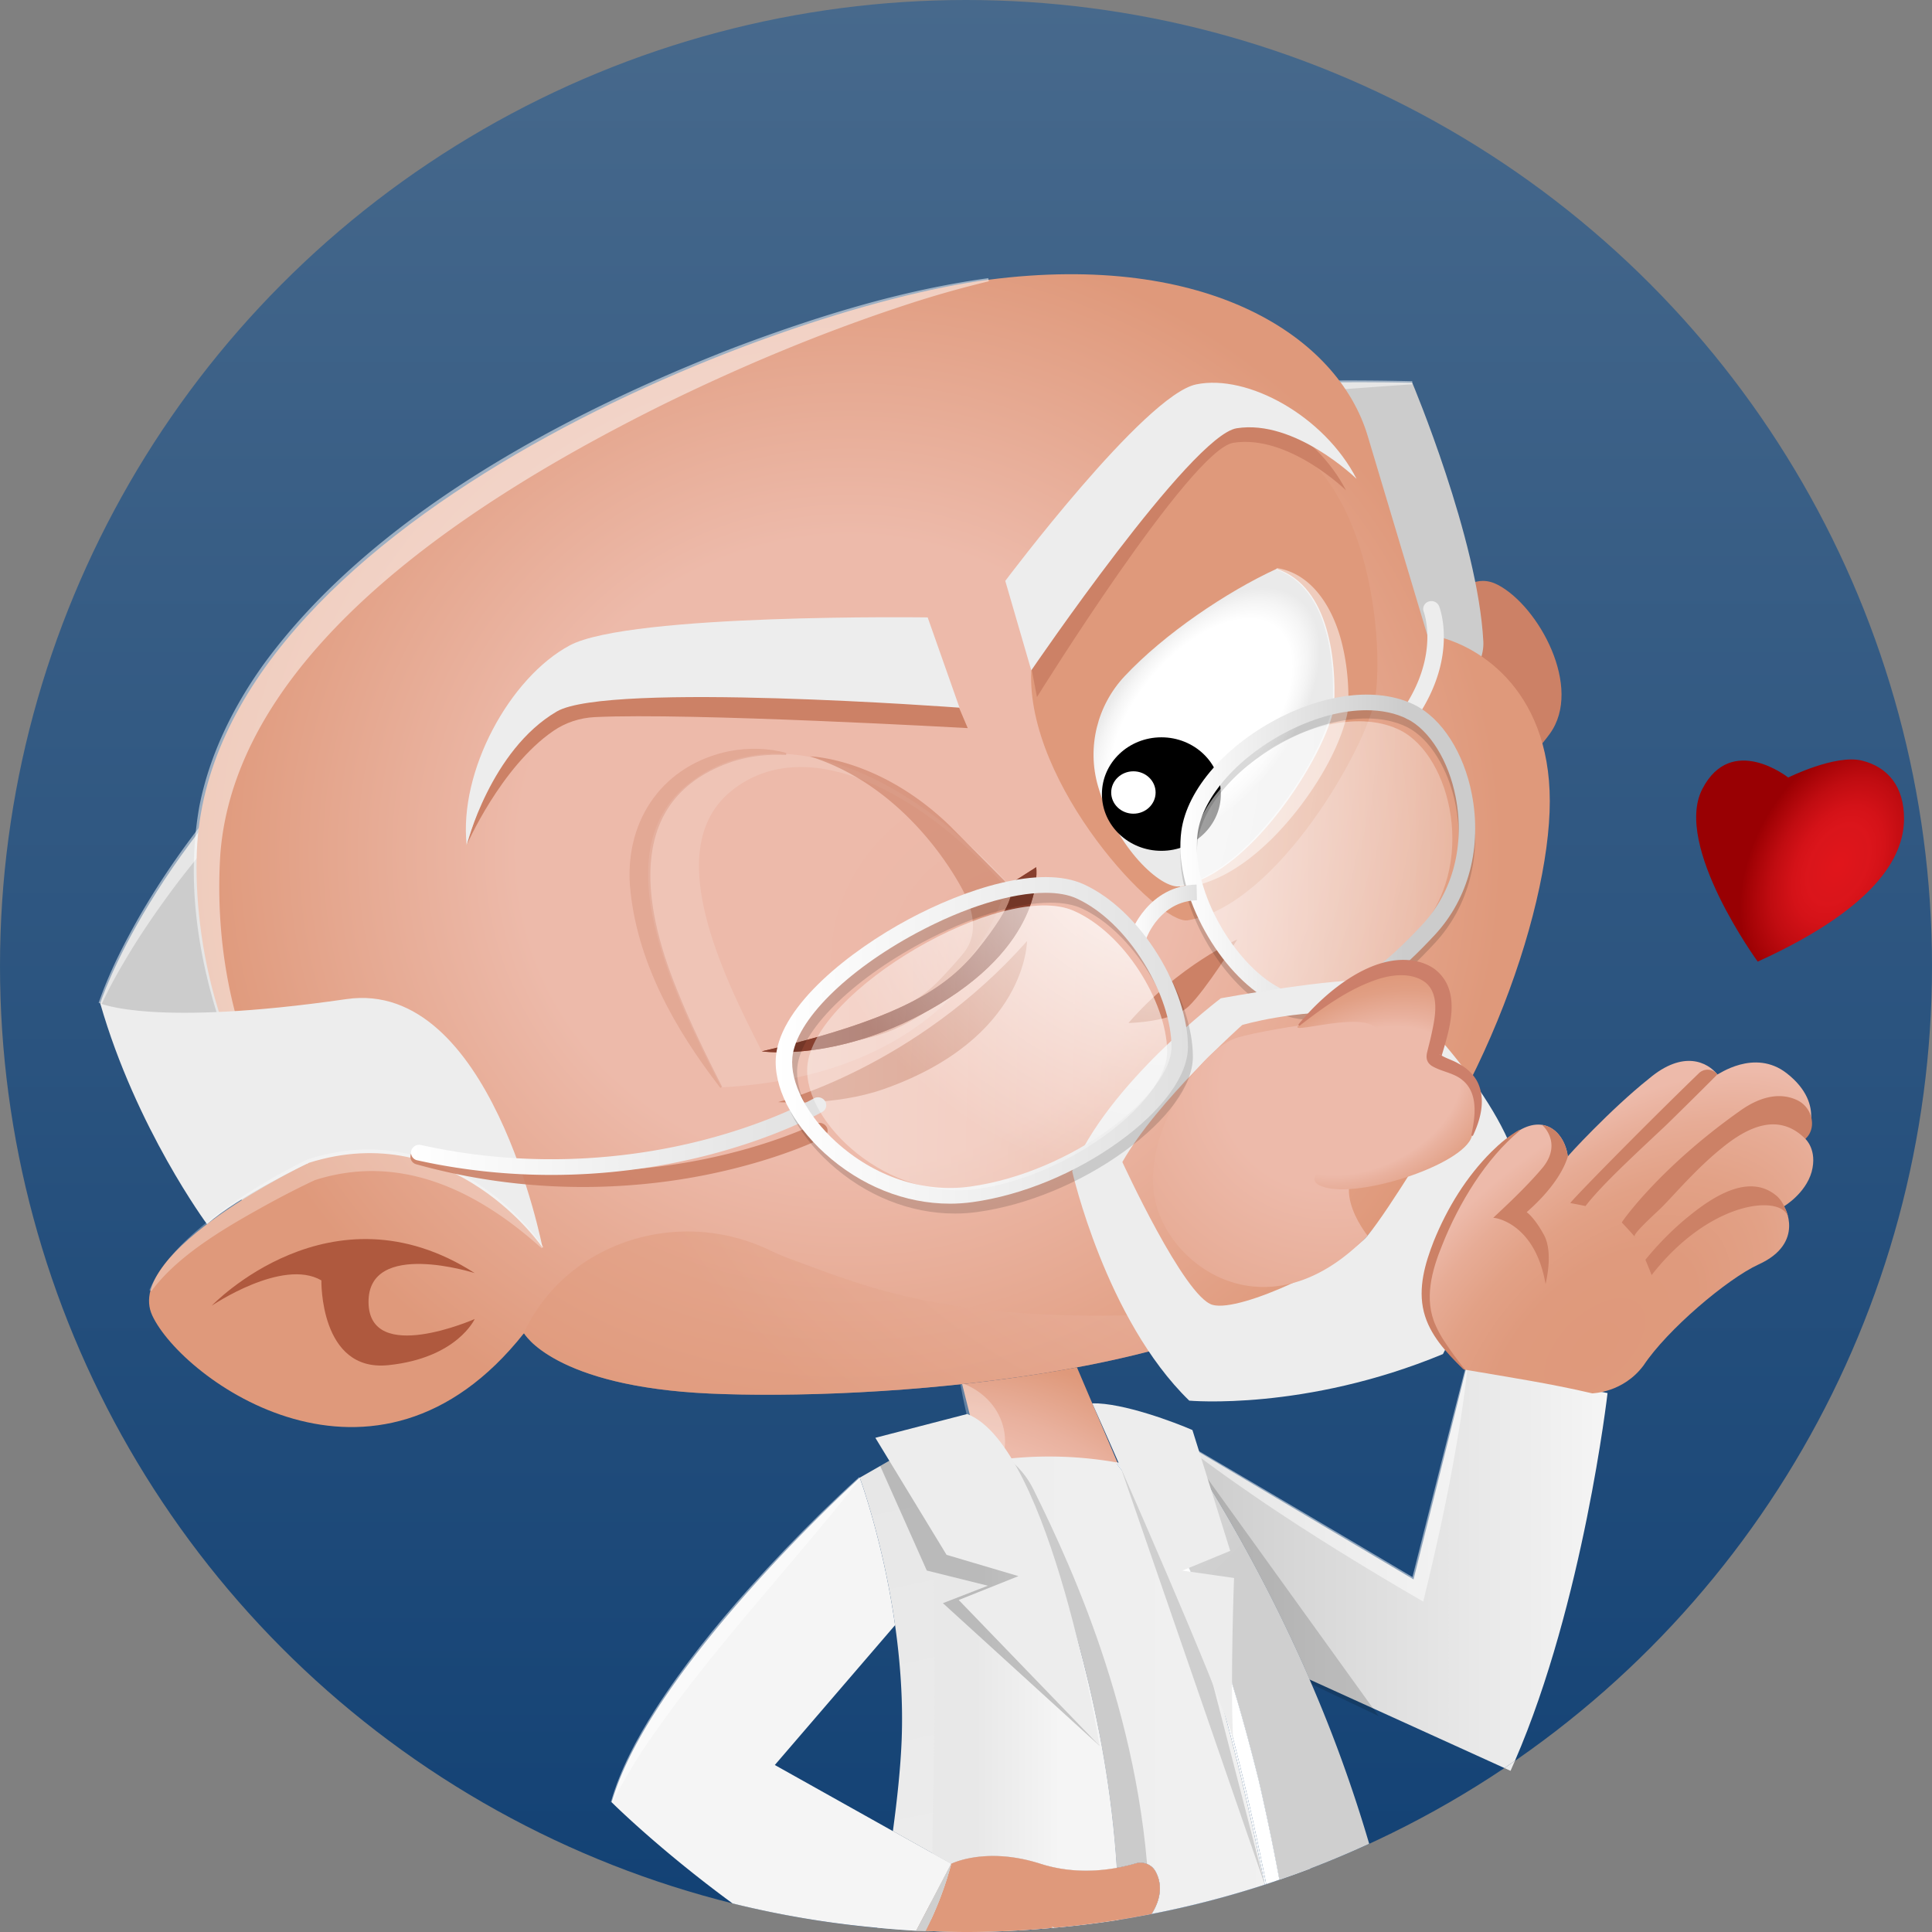 <?xml version="1.0" encoding="utf-8"?>
<!-- Generator: Adobe Illustrator 27.8.1, SVG Export Plug-In . SVG Version: 6.00 Build 0)  --><svg version="1.1" id="Calque_1" xmlns="http://www.w3.org/2000/svg" xmlns:xlink="http://www.w3.org/1999/xlink" x="0px" y="0px"
	 viewBox="0 0 128 128" style="enable-background:new 0 0 128 128;" xml:space="preserve"><rect x="0" y="0" width="128" height="128" fill="#808080" stroke="none"/><defs><linearGradient id="e" x1="64" y1="128" x2="64" y2="0" gradientUnits="userSpaceOnUse"><stop offset="0" stop-color="#124174"/><stop offset="1" stop-color="#47698c"/></linearGradient><linearGradient id="U" x1="59.349" y1="124.448" x2="64.079" y2="126.801" xlink:href="#f"/><linearGradient id="T" x1="55.378" y1="4.642" x2="74.114" y2="4.642" xlink:href="#f"/><linearGradient id="S" x1="61.394" y1="4.642" x2="87.897" y2="4.642" gradientTransform="matrix(1 0 0 -1 0 130)" xlink:href="#g"/><linearGradient id="R" x1="55.378" y1="3.016" x2="74.114" y2="3.016" xlink:href="#f"/><linearGradient id="c" x1="79.033" y1="72.904" x2="96.224" y2="72.904" gradientTransform="matrix(1 0 0 -1 0 130)" gradientUnits="userSpaceOnUse"><stop offset="0" stop-color="#fff" stop-opacity=".8"/><stop offset="1" stop-color="#fff" stop-opacity=".4"/></linearGradient><linearGradient id="P" x1="55.378" y1="4.518" x2="74.114" y2="4.518" xlink:href="#f"/><linearGradient id="l" x1="78.203" y1="73.481" x2="97.737" y2="73.481" gradientTransform="matrix(1 0 0 -1 0 130)" gradientUnits="userSpaceOnUse"><stop offset="0" stop-color="#fff"/><stop offset=".758" stop-color="#ccc"/></linearGradient><linearGradient id="O" x1="61.394" y1="4.518" x2="87.897" y2="4.518" gradientTransform="matrix(1 0 0 -1 0 130)" xlink:href="#g"/><linearGradient id="N" x1="55.378" y1="2.413" x2="74.114" y2="2.413" xlink:href="#f"/><linearGradient id="M" x1="61.394" y1="4.695" x2="87.897" y2="4.695" gradientTransform="matrix(1 0 0 -1 0 130)" xlink:href="#g"/><linearGradient id="b" x1="27.229" y1="54.729" x2="54.741" y2="54.729" gradientTransform="matrix(1 0 0 -1 0 130)" gradientUnits="userSpaceOnUse"><stop offset="0" stop-color="#fff"/><stop offset="1" stop-color="#e0e0e0"/></linearGradient><linearGradient id="p" x1="74.906" y1="69.601" x2="79.301" y2="69.601" xlink:href="#b"/><linearGradient id="q" x1="51.391" y1="61.072" x2="78.704" y2="61.072" xlink:href="#b"/><linearGradient id="r" x1="54.272" y1="142.943" x2="78.092" y2="142.943" gradientTransform="scale(1 -1) rotate(-1.321 -9141.569 69.68)" xlink:href="#c"/><linearGradient id="L" x1="-10.248" y1="407.429" x2="47.793" y2="139.795" xlink:href="#f"/><linearGradient id="t" x1="74.095" y1="128" x2="74.095" y2="0" xlink:href="#e"/><linearGradient id="f" x1="74.114" y1="26.169" x2="106.503" y2="26.169" gradientTransform="matrix(1 0 0 -1 0 130)" gradientUnits="userSpaceOnUse"><stop offset=".203" stop-color="#cfcfcf"/><stop offset="1" stop-color="#f5f5f5"/></linearGradient><linearGradient id="K" x1="55.378" y1="5.595" x2="74.114" y2="5.595" xlink:href="#f"/><linearGradient id="u" x1="66.727" y1="128" x2="66.727" y2="0" xlink:href="#e"/><linearGradient id="g" x1="21.266" y1="111.653" x2="113.214" y2="111.653" gradientUnits="userSpaceOnUse"><stop offset=".057" stop-color="#e8e8e8"/><stop offset="1" stop-color="#f5f5f5"/></linearGradient><linearGradient id="v" x1="45.59" y1="202.51" x2="96.315" y2="-31.388" xlink:href="#f"/><linearGradient id="w" x1="61.394" y1="19.667" x2="87.897" y2="19.667" gradientTransform="matrix(1 0 0 -1 0 130)" gradientUnits="userSpaceOnUse"><stop offset=".123" stop-color="#e8e8e8"/><stop offset=".335" stop-color="#f5f5f5"/></linearGradient><linearGradient id="J" x1="61.394" y1="5.595" x2="87.897" y2="5.595" gradientTransform="matrix(1 0 0 -1 0 130)" xlink:href="#g"/><linearGradient id="I" x1="55.378" y1="5.384" x2="74.114" y2="5.384" xlink:href="#f"/><linearGradient id="z" y1="13.013" y2="13.013" xlink:href="#f"/><linearGradient id="A" x1="73.95" y1="18.877" x2="134.081" y2="18.877" xlink:href="#f"/><linearGradient id="B" x1="74.115" y1="26.631" x2="106.503" y2="26.631" xlink:href="#f"/><linearGradient id="C" x1="61.394" y1="13.491" x2="87.897" y2="13.491" gradientTransform="matrix(1 0 0 -1 0 130)" xlink:href="#g"/><linearGradient id="D" y1="26.544" y2="26.544" xlink:href="#f"/><linearGradient id="E" x1="61.394" y1="26.544" x2="87.897" y2="26.544" gradientTransform="matrix(1 0 0 -1 0 130)" xlink:href="#g"/><linearGradient id="F" x1="128.119" y1="63.777" x2="103.546" y2="87.988" xlink:href="#f"/><linearGradient id="G" x1="61.394" y1="2.318" x2="87.897" y2="2.318" gradientTransform="matrix(1 0 0 -1 0 130)" xlink:href="#g"/><linearGradient id="H" x1="55.378" y1="2.318" x2="74.114" y2="2.318" xlink:href="#f"/><radialGradient id="m" cx="88.108" cy="297.785" fx="88.108" fy="297.785" r="26.236" gradientTransform="matrix(1 0 0 -.954 0 356.122)" gradientUnits="userSpaceOnUse"><stop offset=".273" stop-color="#edbaaa"/><stop offset=".999" stop-color="#df997b"/></radialGradient><radialGradient id="y" cx="-157.427" cy="747.472" fx="-157.427" fy="747.472" r="5.784" gradientTransform="matrix(.907 .402 .676 -1.39 -240.709 1159.55)" gradientUnits="userSpaceOnUse"><stop offset="0" stop-color="#e1151b"/><stop offset=".28" stop-color="#da151b"/><stop offset=".311" stop-color="#db151b"/><stop offset=".462" stop-color="#d41218"/><stop offset=".681" stop-color="#c00c11"/><stop offset=".94" stop-color="#a10205"/><stop offset=".999" stop-color="#990003"/></radialGradient><radialGradient id="h" cx="61.946" cy="256.911" fx="61.946" fy="256.911" r="24.563" gradientTransform="matrix(1 0 0 -.954 0 356.122)" gradientUnits="userSpaceOnUse"><stop offset=".672" stop-color="#edbaaa"/><stop offset=".757" stop-color="#e9b19e"/><stop offset=".907" stop-color="#e09c7f"/><stop offset=".928" stop-color="#df997b"/></radialGradient><radialGradient id="s" cx="77.669" cy="76.117" fx="77.669" fy="76.117" r="24.537" xlink:href="#d"/><radialGradient id="o" cx="67.679" cy="306.519" fx="67.679" fy="306.519" r="29.351" gradientTransform="matrix(1 0 0 -.954 0 356.122)" gradientUnits="userSpaceOnUse"><stop offset=".001" stop-color="#df997b"/><stop offset=".023" stop-color="#e19f84"/><stop offset=".077" stop-color="#e6ab95"/><stop offset=".143" stop-color="#eab3a1"/><stop offset=".236" stop-color="#ecb8a8"/><stop offset=".495" stop-color="#edbaaa"/></radialGradient><radialGradient id="n" cx="-40.67" cy="-1065.323" fx="-40.67" fy="-1065.323" r="15.133" gradientTransform="matrix(.882 -.449 -.318 -.568 -212.492 -550.436)" gradientUnits="userSpaceOnUse"><stop offset=".448" stop-color="#edbaaa"/><stop offset=".509" stop-color="#e9b19e"/><stop offset=".669" stop-color="#e19f84"/><stop offset=".765" stop-color="#df997b"/><stop offset="1" stop-color="#cc8166"/></radialGradient><radialGradient id="a" cx="56.276" cy="314.103" fx="56.276" fy="314.103" r="43.327" gradientTransform="matrix(1 0 0 -.954 0 356.122)" gradientUnits="userSpaceOnUse"><stop offset=".505" stop-color="#edbaaa"/><stop offset=".999" stop-color="#df997b"/></radialGradient><radialGradient id="d" cx="48.119" cy="82.027" fx="48.119" fy="82.027" r="52.179" gradientTransform="matrix(1 0 0 -1 0 130)" gradientUnits="userSpaceOnUse"><stop offset="0" stop-color="#fff"/><stop offset="1" stop-color="#fff" stop-opacity="0"/></radialGradient><radialGradient id="Q" cx="-134.415" cy="301.239" fx="-134.415" fy="301.239" r="98.731" xlink:href="#h"/><radialGradient id="k" cx="-578.398" cy="-2693.063" fx="-578.398" fy="-2693.063" r="11.661" gradientTransform="matrix(.602 -.762 -.434 -.312 -740.994 -1233.315)" gradientUnits="userSpaceOnUse"><stop offset=".693" stop-color="#fff"/><stop offset=".813" stop-color="#f5f5f5"/><stop offset=".91" stop-color="#eaeaea"/></radialGradient><radialGradient id="j" cx="127.795" cy="198.472" fx="127.795" fy="198.472" r="63.79" gradientTransform="matrix(1 0 0 -1 0 130)" xlink:href="#a"/><radialGradient id="i" cx="-4003.718" cy="-119.408" fx="-4003.718" fy="-119.408" r="58.427" gradientTransform="matrix(-.999 .045 .032 .648 -3897.405 325.296)" xlink:href="#a"/><radialGradient id="x" cx="-368.062" cy="-2405.26" fx="-368.062" fy="-2405.26" r="29.568" gradientTransform="matrix(.702 -.645 -.339 -.4 -451.342 -1110.264)" gradientUnits="userSpaceOnUse"><stop offset=".001" stop-color="#df997b"/><stop offset=".289" stop-color="#df9a7d"/><stop offset=".492" stop-color="#e2a186"/><stop offset=".668" stop-color="#e7ac96"/><stop offset=".815" stop-color="#edbaaa"/></radialGradient></defs><circle cx="64" cy="64" r="64" style="fill:url(#e)"/><path d="M91.596 45.09c2.955-3.056 4.925-7.756 7.634-6.346s5.664 6.815 3.448 9.87c-2.217 3.055-5.152 3.995-5.152 3.995l-5.93-7.52z" style="fill:#cc8166"/><path d="M6.64 66.473s13.562-42.534 86.925-41.115c0 0 4.353 10.33 4.71 17.146s-26.132 17.13-31.673 41.584c0 0-16.73 1.648-31.89 4.242C19.555 90.925 6.64 66.473 6.64 66.473z" style="fill:#ccc"/><path d="M6.536 66.442c.68-1.962 1.622-3.818 2.646-5.633 6.241-10.874 16.45-19.324 27.895-24.995 8.372-4.143 17.492-6.847 26.747-8.49a139.792 139.792 0 0 1 16.832-1.9c4.3-.22 8.608-.268 12.911-.17l-.004.208c-7.487.508-14.964 1.148-22.35 2.336-17.091 2.676-34.138 8.192-47.64 18.816-4.475 3.522-8.528 7.541-11.931 12.03-1.234 1.652-2.41 3.351-3.444 5.13a30.44 30.44 0 0 0-1.453 2.729l-.209-.06z" style="fill:#fff;isolation:isolate;opacity:.5"/><path d="m94.551 42.034-3.94-13.16c-1.97-6.58-10.588-12.22-25.117-10.34-14.529 1.88-51.552 16.385-52.451 37.836-.246 5.875 1.477 15.04 7.387 20.68 0 0-12.312 5.875-10.342 10.105 1.97 4.23 14.775 13.63 24.625 1.175 0 0 1.97 3.526 12.312 3.996 10.343.47 34.475-.94 42.601-9.4 8.127-8.46 13.052-22.326 13.052-29.847s-4.925-10.575-8.127-11.045z" style="fill:url(#a)"/><path d="M65.509 18.637a69.348 69.348 0 0 0-5.573 1.588c-5.463 1.794-10.765 4.013-15.903 6.526-11.77 5.834-28.35 15.982-29.434 29.816-.342 5.35.544 10.849 2.888 15.747a22.375 22.375 0 0 0 3.02 4.663l-.154.147c-2.782-2.643-4.66-6.04-5.857-9.582-1.459-4.551-2.135-9.45-1.279-14.17.666-3.338 2.194-6.477 4.186-9.276 7.127-9.823 19.846-16.646 31.25-21.073 5.429-2.048 11.033-3.798 16.826-4.593l.03.207z" style="fill:#fff;isolation:isolate;opacity:.5"/><path d="M47.025 92.326c8.637.392 26.887-.528 37.406-5.768-19.793 1.883-26.274-1.02-31.971-3.113a17.2 17.2 0 0 1-1.496-.63c-5.814-2.781-12.914-.678-15.917 4.827-.246.45-.334.688-.334.688.185.23.38.451.583.666 1.139 1.045 4.236 2.99 11.73 3.33z" style="fill:url(#i);isolation:isolate;opacity:.5"/><path d="M68.326 44.414c3.575-9.502 8.048-13.489 13.605-16.04 8.68.5 9.83 13.965 9.174 17.888-.522 3.116-6.43 13.712-12.41 14.71-1.965.329-10.742-8.996-10.37-16.558z" style="fill:url(#j)"/><path d="M74.513 44.796c2.628-2.805 6.78-5.601 10.065-7.11 3.57 1.198 3.94 6.323 3.817 8.92s-5.294 11.291-10.22 12.114c-1.243.207-4.249-2.542-5.434-6.654-.738-2.562-.052-5.325 1.772-7.27z" style="fill:url(#k)"/><path d="M84.596 37.635c2.495.392 3.85 2.943 4.36 5.196.291 1.248.4 2.517.381 3.79-.01.246-.046.506-.09.732-.657 2.874-2.91 6.169-4.99 8.227-1.3 1.275-2.808 2.418-4.566 2.962a5.47 5.47 0 0 1-1.506.231l-.018-.107a6.09 6.09 0 0 0 1.57-.533c1.25-.615 2.329-1.536 3.302-2.522 2.082-2.169 4.395-5.57 5.177-8.484.06-.27.084-.533.09-.815a16.834 16.834 0 0 0-.211-3.33c-.286-1.623-.854-3.294-2.11-4.418a4.415 4.415 0 0 0-1.424-.826l.035-.103z" style="fill:#fff;isolation:isolate;opacity:.5"/><ellipse cx="76.945" cy="52.609" rx="3.94" ry="3.76"/><ellipse cx="75.091" cy="52.505" rx="1.471" ry="1.404" style="fill:#fff"/><path d="M68.041 62.35s0 6.449-9.466 9.796c-3.278 1.16-7.018.87-7.018.87s9.107-2.329 16.484-10.666z" style="fill:#cc8166;isolation:isolate;opacity:.9"/><path d="m68.702 46.182-1.402-7.34s8.68-11.577 11.892-12.24 7.986 1.988 9.983 5.882c0 0-3.82-3.728-7.465-3.148-2.825.45-13.008 16.846-13.008 16.846z" style="fill:#cc8166"/><path d="m68.326 44.414-1.724-5.928s9.234-12.315 12.651-13.02 8.496 2.115 10.62 6.257c0 0-4.064-3.966-7.942-3.349-3.004.478-13.605 16.04-13.605 16.04z" style="fill:#ededed"/><path d="m64.115 48.239-2.545-5.982s-18.87-.277-22.846 1.857-6.112 6.256-7.806 11.876c0 0 2.258-5.174 5.743-7.565.8-.55 1.751-.865 2.736-.914 6.246-.312 24.718.728 24.718.728z" style="fill:#cc8166"/><path d="m63.57 46.886-2.109-5.981s-19.742-.278-23.718 1.856-7.353 8.327-6.825 13.23c0 0 1.582-6.29 5.975-8.855 3.403-1.988 26.677-.25 26.677-.25z" style="fill:#ededed"/><path d="M74.764 67.775c3.325-3.831 7.203-5.529 7.203-5.529s-2.097 3.372-3.219 4.43-3.984 1.1-3.984 1.1z" style="fill:#cc8166"/><g style="opacity:.5"><path d="M79.088 55.804c.647-4.816 9.025-9.749 13.68-7.422 3.345 1.672 5.214 8.99 1.11 13.432-4.105 4.442-7.075 5.55-9.885 3.802s-5.372-6.332-4.905-9.812z" style="fill:url(#c)"/></g><path d="M79.088 55.804c.647-4.816 9.025-9.749 13.68-7.422 3.345 1.672 5.214 8.99 1.11 13.432-4.105 4.442-7.075 5.55-9.885 3.802s-5.372-6.332-4.905-9.812z" style="fill:url(#d)"/><path d="M93.478 47.688c-.1 0-.2-.026-.291-.08a.506.506 0 0 1-.17-.718c2.369-3.568 1.319-6.333 1.308-6.361a.513.513 0 0 1 .317-.67.553.553 0 0 1 .703.303c.052.132 1.25 3.283-1.406 7.284a.552.552 0 0 1-.461.242z" style="fill:#ededed"/><path d="M86.837 67.565c-1.05 0-2.066-.31-3.067-.932-1.562-.971-3.07-2.71-4.139-4.77-1.129-2.177-1.613-4.399-1.364-6.256.374-2.785 3-5.77 6.688-7.605 3.225-1.604 6.506-1.884 8.776-.75 1.802.901 3.251 3.166 3.783 5.912.678 3.5-.21 6.89-2.436 9.3-2.273 2.458-4.244 3.985-6.028 4.666-.758.29-1.494.435-2.213.435zM90.531 47.6c-1.549 0-3.31.448-5.072 1.325-3.33 1.656-5.786 4.394-6.11 6.814-.49 3.647 2.244 8.3 5.016 10.022 1.952 1.212 4.653 1.687 9.895-3.986 2.004-2.168 2.799-5.237 2.182-8.422-.465-2.402-1.728-4.435-3.217-5.179-.77-.385-1.687-.574-2.694-.574z" style="isolation:isolate;opacity:.15"/><path d="M86.837 67.02c-1.05 0-2.066-.31-3.067-.932-1.562-.971-3.07-2.71-4.139-4.77-1.129-2.177-1.613-4.4-1.364-6.256.374-2.785 3-5.77 6.688-7.605 3.225-1.604 6.506-1.884 8.776-.75 1.802.901 3.251 3.166 3.783 5.912.678 3.5-.21 6.89-2.436 9.3-2.273 2.458-4.244 3.985-6.028 4.666-.758.29-1.494.435-2.213.435zm3.694-19.966c-1.549 0-3.31.449-5.072 1.326-3.33 1.656-5.786 4.394-6.11 6.814-.49 3.647 2.244 8.299 5.016 10.022 1.952 1.212 4.653 1.687 9.895-3.986 2.004-2.168 2.799-5.237 2.182-8.422-.465-2.402-1.728-4.435-3.217-5.18-.77-.384-1.687-.574-2.694-.574z" style="fill:url(#l)"/><path d="M90.796 65.003c-1.94-.32-9.911 1.135-9.911 1.135s-7.542 5.687-9.85 11.458c0 0 2.216 9.824 7.756 15.2 0 0 7.665.705 16.807-3.085 0 0 4.309-8.15 4.831-12.82-1.385-4.624-7.694-11.567-9.633-11.888zm-.191 16.86c-1.461 1.752-8.397 5.116-10.273 4.587-1.876-.528-5.973-9.463-5.973-9.463 2.308-4.066 7.941-9.078 7.941-9.078s3.417-1.023 7.573-.84c2.124 1.154 5.725 7.136 5.725 7.136s-3.533 5.905-4.993 7.657z" style="fill:#ededed"/><path d="M94.397 74.572s.906.572-3.056 1.951-.736 5.34-.736 5.34c-6.458 6.66-12.974 2.245-14.043-2.185s2.968-10.25 5.461-10.948 9.441-1.637 11.924-1.432-2.597 1.3.45 7.274z" style="fill:url(#m)"/><path d="M86.052 67.924c4.802-3.894 7.036-3.635 8.08-3.145 1.684.79.977 3.102.508 4.98s4.22.028 2.886 5.484c-.477 1.95-7.988 4.372-10.116 3.281-2.273-1.165 8.188-4.319 5.323-5.913-3.715-2.067-.676-3.786-1.678-4.59-1.182-.951-5.838.58-5.003-.097z" style="fill:url(#n)"/><path d="M86.018 67.882c1.77-2.177 5.18-5.06 8.203-4.096.306.106.607.249.866.447 1.787 1.426.952 3.95.415 5.752-.003.008-.017.032-.013.017-.013-.014-.008-.023-.016-.042-.017-.033-.039-.093-.079-.116-.004-.005-.008-.008-.016-.006a.062.062 0 0 1 .012.012c.301.235.843.378 1.23.61.554.287 1.082.77 1.331 1.363.471 1.118.127 2.386-.372 3.433l-.106-.026c.27-1.224.5-2.833-.62-3.701-.575-.46-1.363-.53-1.99-.909l-.076-.053c-.026-.021-.08-.076-.104-.098a.701.701 0 0 1-.168-.495c.003-.178.063-.35.1-.518l.163-.656c.249-1.149.704-2.861-.35-3.718-.898-.662-2.149-.53-3.16-.202-1.922.638-3.59 1.86-5.182 3.086l-.068-.084z" style="fill:#cc7f6a"/><path d="M6.64 66.473s3.45 1.581 16.314-.28c9.543-1.38 12.99 16.465 12.99 16.465s-5.91-8.663-15.514-5.608c0 0-4.557 2.163-6.715 4.055 0 0-4.7-6.35-7.075-14.632z" style="fill:#ededed"/><path d="M35.88 82.698c-4.484-4.036-9.565-6.258-15.027-4.509-.947.445-1.884.924-2.804 1.419-2.766 1.52-6.16 3.413-8.012 5.926l-.141-.055c.44-1.05 1.15-1.972 1.936-2.803 1.593-1.652 3.507-2.984 5.481-4.187a38.422 38.422 0 0 1 3.071-1.676 14.25 14.25 0 0 1 2.193-.517c4.574-.727 9.058 1.407 12.043 4.634.5.533.972 1.088 1.388 1.689l-.128.079z" style="fill:#fff;isolation:isolate;opacity:.3"/><path d="M47.785 72.042c-3.252-6.356-7.816-15.583-2.2-20.097 1.879-1.51 4.102-2.134 6.5-1.993 4.774.279 10.24 3.588 15.06 8.977 0 0-2.216 12.184-19.36 13.113z" style="fill:#f4d9d3;isolation:isolate;opacity:.3"/><path d="M47.724 72.073c-3.015-3.894-5.572-8.404-5.992-13.423-.303-4.398 2.237-8 6.608-8.888 1.272-.237 2.559-.205 3.75.122l-.009.136c-1.19-.066-2.393.063-3.526.427-7.118 2.384-6.027 9.4-3.735 15.044.88 2.227 1.942 4.38 3.025 6.52l-.121.062z" style="fill:#cc8166;isolation:isolate;opacity:.3"/><path d="M50.473 69.655c-2.709-5.295-6.68-13.51-2.002-17.27 4.679-3.76 12.098-.4 18.131 6.346 0 0-1.847 10.15-16.13 10.924z" style="fill:url(#o)"/><path d="m62.908 54.688 3.912 3.939 1.506-.965s-2.744 7.88-9.235 10.595c-2.955 1.236-8.618 1.398-8.618 1.398s8.372-1.188 11.697-4.652a34.177 34.177 0 0 0 1.627-1.805c1.073-1.292.705-2.916-.093-4.379-1.27-2.327-4.581-6.99-10.046-8.707 0 0 4.59.082 9.25 4.576z" style="fill:#cc8166;isolation:isolate;opacity:.6"/><path d="m68.653 57.454-1.833 1.173s.89.32-1.246 3.239c-2.136 2.918-4.285 5.238-15.101 7.789 0 0 5.287.782 11.763-3.127 7.093-4.282 6.417-9.074 6.417-9.074z" style="fill:#af593e"/><path d="m68.653 57.454-1.833 1.173s.89.32-1.246 3.239c-2.136 2.918-4.285 5.238-15.101 7.789 0 0 5.287.782 11.763-3.127 7.093-4.282 6.417-9.074 6.417-9.074z" style="fill:#873f2e"/><path d="M36.394 78.58a41.043 41.043 0 0 1-8.81-1.442.52.52 0 0 1-.373-.645.546.546 0 0 1 .674-.353c7.602 2.115 14.3 1.546 18.581.696 4.65-.924 7.535-2.369 7.564-2.383a.56.56 0 0 1 .737.216.507.507 0 0 1-.222.703c-.121.062-3.021 1.518-7.81 2.474-2.657.53-6.217.956-10.34.735z" style="fill:#cc8166;isolation:isolate;opacity:.9"/><path d="M36.526 77.842c-2.728 0-5.716-.268-8.875-.967a.52.52 0 0 1-.408-.624.546.546 0 0 1 .655-.39c7.704 1.705 14.362.777 18.592-.301 4.593-1.172 7.397-2.77 7.424-2.785a.56.56 0 0 1 .749.176.507.507 0 0 1-.184.714c-.118.068-2.936 1.678-7.667 2.89a41.677 41.677 0 0 1-10.286 1.287z" style="fill:url(#b)"/><path d="M31.45 84.344c-9.542-6.119-17.422 2.162-17.422 2.162s4.679-3.18 7.264-1.677c0 0-.123 6.087 4.433 5.617 4.555-.47 5.724-3.056 5.724-3.056s-6.993 3.08-7.033-1.109c-.041-4.19 7.033-1.937 7.033-1.937z" style="fill:#af593e"/><path d="m75.938 62.192-1.032-.334c.046-.13 1.162-3.18 4.37-3.253l.025 1.04c-2.437.056-3.326 2.446-3.363 2.547z" style="fill:url(#p)"/><path d="M63.255 80.4c-2.955 0-5.91-1.176-8.293-3.343-2.188-1.988-3.423-4.462-3.223-6.456.34-3.379 4.945-6.984 8.785-9.044 3.716-1.994 8.72-3.648 11.618-2.31 1.823.843 3.564 2.497 4.9 4.66 1.266 2.045 1.99 4.273 1.989 6.11-.002 1.892-1.664 4.179-4.56 6.274-2.888 2.09-6.425 3.55-9.702 4.005-.503.07-1.009.105-1.514.105zm6.343-20.595c-2.242 0-5.336.94-8.54 2.659-4.682 2.512-7.99 5.822-8.233 8.236-.167 1.658.967 3.857 2.889 5.604 2.547 2.315 5.79 3.395 8.897 2.963 6.736-.936 13.327-6.088 13.33-9.25.001-1.657-.668-3.692-1.837-5.582-1.229-1.987-2.805-3.497-4.437-4.25-.554-.256-1.255-.38-2.07-.38z" style="isolation:isolate;opacity:.15"/><path d="M62.928 79.746c-2.955 0-5.91-1.177-8.293-3.343-2.188-1.988-3.423-4.462-3.223-6.456.34-3.379 4.945-6.984 8.785-9.044 3.716-1.994 8.72-3.648 11.618-2.31 1.823.843 3.564 2.497 4.9 4.66 1.266 2.045 1.99 4.273 1.989 6.11-.002 1.892-1.664 4.179-4.56 6.274-2.888 2.09-6.425 3.55-9.702 4.005-.503.07-1.009.105-1.514.105zm6.343-20.595c-2.242 0-5.336.94-8.54 2.658-4.682 2.513-7.99 5.823-8.234 8.237-.166 1.658.968 3.857 2.89 5.604 2.547 2.315 5.79 3.395 8.897 2.963 6.736-.936 13.327-6.088 13.33-9.25.001-1.657-.668-3.692-1.837-5.582-1.229-1.987-2.805-3.497-4.437-4.25-.554-.256-1.255-.38-2.07-.38z" style="fill:url(#q)"/><g style="opacity:.5"><path d="M71.128 60.34c-4.675-2.042-17.248 5.265-17.642 10.319-.284 3.632 5.297 9.072 11.482 8.083 6.185-.988 12.43-5.911 12.361-9.145-.069-3.234-2.823-7.78-6.201-9.257z" style="fill:url(#r)"/></g><path d="M71.128 60.34c-4.675-2.042-17.248 5.265-17.642 10.319-.284 3.632 5.297 9.072 11.482 8.083 6.185-.988 12.43-5.911 12.361-9.145-.069-3.234-2.823-7.78-6.201-9.257z" style="fill:url(#s)"/><g><path d="M77.277 97.666c-9.173-2.762-15.883.235-15.883.235.795 5.305.484 20.985.22 30.039.794.029 1.586.06 2.386.06a63.822 63.822 0 0 0 22.796-4.195c-2.76-20.215-9.519-26.14-9.519-26.14z" style="fill:#e8e8e8"/><path d="M77.277 97.666c-9.173-2.762-15.883.235-15.883.235.795 5.305.484 20.985.22 30.039.794.029 1.586.06 2.386.06a63.822 63.822 0 0 0 22.796-4.195c-2.76-20.215-9.519-26.14-9.519-26.14z" style="fill:url(#t)"/></g><path d="M97.173 90.523 93.65 104.64l-15.427-9.153c3.626 5.538 6.403 10.846 8.543 15.786l12.909 5.866c.235-.159.463-.327.697-.488 4.54-10.484 6.132-24.357 6.132-24.357l-9.33-1.772z" style="fill:url(#f)"/><path d="M78.251 95.444a2855.575 2855.575 0 0 1 15.454 9.112l-.159.062c.59-2.34 2.098-8.323 2.67-10.583l.904-3.524.106.024a44.79 44.79 0 0 1-.211 1.817 84.892 84.892 0 0 1-.56 3.602c-.583 3.384-1.343 6.82-2.162 10.157-3.595-2.087-7.218-4.299-10.654-6.625-1.854-1.272-3.69-2.547-5.445-3.954l.057-.088z" style="fill:#fff;isolation:isolate;opacity:.5"/><path style="isolation:isolate;opacity:.15" d="m78.222 95.488-4.108-.024 9.18 14.404 8.039 3.823-13.11-18.203z"/><path d="m63.744 91.7 1.649 6.583 6.498 1.88 2.145-3.264-2.685-6.308a99.525 99.525 0 0 1-7.607 1.11z" style="fill:url(#h)"/><path d="M63.85 91.677c2.831 1.156 3.611 4.327 1.649 6.581l-.212.049c-.16-.462-.356-1.15-.494-1.627a62.488 62.488 0 0 1-1.001-4.12c-.051-.279-.11-.555-.154-.835l.212-.048z" style="fill:#fff;isolation:isolate;opacity:.3"/><g><path d="M62.802 95.257 57.274 97.9s3.76 8.46 3.319 17.449c-.17 3.483-.993 8.082-1.935 12.41 1.763.147 3.541.24 5.342.24 4.166 0 8.235-.412 12.18-1.172-.268-12.309-5.014-22.709-7.714-28.153-1.035-2.089-3.242-3.418-5.664-3.418z" style="fill:url(#u)"/><path d="M83.795 124.864c-.447-2.229-.93-4.448-1.456-6.652-.832-3.452-1.764-6.904-2.922-10.277-.308-.9-.624-1.796-.969-2.682-.988-2.49-2.345-5.556-4.142-7.87-.133-.172-.264-.346-.402-.508a25.951 25.951 0 0 0-7.841-.147c1.104.81 1.981 1.907 2.47 3.22 1.97 5.284 4.818 13.797 5.452 23.804.493-.09.918-.195 1.237-.29.51-.153 1.067.054 1.32.505.345.612.545 1.585-.249 2.84a63.508 63.508 0 0 0 7.502-1.943z" style="fill:url(#g)"/><path d="M62.802 95.257 57.274 97.9s3.76 8.46 3.319 17.449c-.17 3.483-.993 8.082-1.935 12.41 1.763.147 3.541.24 5.342.24 4.166 0 8.235-.412 12.18-1.172-.268-12.309-5.014-22.709-7.714-28.153-1.035-2.089-3.242-3.418-5.664-3.418z" style="isolation:isolate;opacity:.15"/></g><path d="M68.533 99.947c-.489-1.312-1.366-2.41-2.47-3.22a7.574 7.574 0 0 0-4.484-1.47L56.962 97.9s1.544 4.176 2.339 9.77c.337 2.375.542 5 .433 7.679-.072 1.762-.285 3.812-.578 5.966l2.607 1.46 1.26.705s2.28-1.165 5.917 0c1.915.613 3.74.507 5.045.27-.634-10.006-3.483-18.519-5.452-23.804z" style="fill:url(#v)"/><path d="m61.698 101.29 1.912 1.37-1.779 2.069c.134 5.273.057 12.127-.068 18.046l1.26.706s2.28-1.165 5.917 0c1.915.613 3.74.507 5.045.27-.634-10.006-3.483-18.519-5.452-23.804-.489-1.312-1.366-2.41-2.47-3.22-2.92.399-4.669 1.174-4.669 1.174.13.863.228 2.026.304 3.39z" style="fill:url(#w)"/><path d="m61.579 95.257-3.263 1.868 3.087 6.927 4.046 1.006-2.978 1.156 10.374 9.451s-3.704-10.082-9.184-20.922l-2.082.514z" style="opacity:.2"/><path d="m57.994 95.257 4.718 7.755 4.762 1.41-3.956 1.582 9.327 9.661S69.64 95.867 64.082 93.68l-6.088 1.578z" style="fill:#ededed"/><g><path d="M97.026 90.74c.004 0-1.084-.953-1.99-2.304-.863-1.384-1.145-2.98-.26-5.46 1.53-4.356 4.25-7.174 5.904-8.098 1.765-1.025 3.01.244 3.194 1.747-.115.064 2.863-3.168 5.373-5.16 2.29-1.937 3.894-1.082 4.534-.28 0 .058 2.443-1.764 4.601-.073 2.705 2.12 1.188 4.374 1.227 4.342 0-.005.812.725.417 2.186-.415 1.46-1.857 2.294-1.85 2.293.055-.041 1.454 2.425-1.666 3.84-2.086.957-6.065 4.344-7.615 6.683-1.357 1.83-3.388 1.847-3.4 1.859-2.683-.634-5.523-1.075-8.469-1.575z" style="fill:url(#x)"/><path d="M103.874 76.625c-.128-1.007-.734-1.932-1.659-2.09h-.053c.01-.022 1.349 1.154.083 2.776-1.31 1.58-3.336 3.363-3.313 3.38.033-.047 2.768.293 3.467 4.39-.024.017.543-2-.09-3.231-.653-1.208-1.16-1.537-1.16-1.538-.015-.018 2.108-1.707 2.725-3.687zM112.541 71.119c-3.825 3.699-8.648 8.631-8.499 8.589.335.06.669.126 1.002.196 1.101-1.432 3.401-3.53 5.343-5.362 1.87-1.824 3.403-3.37 3.394-3.358l-.005-.006a.826.826 0 0 0-1.235-.06zM108.374 82.01l-.077-.089a.16.16 0 0 0 .077.088zM119.023 72.868c-.968-.44-2.253-.354-3.794.765-5.337 3.783-7.82 7.368-7.78 7.36.286.303.57.612.848.928-.061-.154.57-.78 1.644-1.787.759-.71 2.313-2.6 4.11-4.052 1.728-1.423 3.78-2.412 5.558-.628l.01-.01c.773-.695.47-2.105-.596-2.576zM117.713 79.238c-1.702-1.453-3.961-.158-5.687 1.23-1.805 1.425-3.003 2.995-3.013 2.993.141.335.278.673.412 1.015 3.953-5.065 8.747-5.348 9.056-3.788.003 0-.203-.966-.768-1.45z" style="fill:#cc8166"/><path d="M97.03 90.708c-.012-.008-.037-.001-.04.026.002.026.007.018.003.018l-.095-.087c-1.07-1.052-2.18-2.223-2.564-3.747-.4-1.587.08-3.217.656-4.687.895-2.21 2.165-4.275 3.836-5.937.556-.552 1.164-1.054 1.84-1.444l.028.056c-2.247 1.84-4.058 4.838-5.138 7.568-.692 1.678-1.234 3.623-.43 5.36.305.704.76 1.325 1.2 1.949.228.31.464.621.709.919.008.011.012.008.017.032.001.023-.02.035-.023.035l-.006.003.007-.064z" style="fill:#cc8166"/></g><path d="M116.454 63.71s-5.603-7.684-3.674-11.431c1.929-3.747 5.694-.767 5.694-.767s3.123-1.546 4.868-1.124 2.805 1.737 2.805 3.84-1.244 5.64-9.693 9.482z" style="fill:url(#y)"/><g><path d="M100.077 117.323c.1-.221.196-.447.294-.671-.234.161-.462.33-.697.488l.403.183z" style="fill:url(#z)"/><path d="M128 64c0-35.346-28.654-64-64-64S0 28.654 0 64c0 30.012 20.662 55.189 48.535 62.107-4.92-3.61-8.01-6.703-8.01-6.703C43.11 110.414 56.961 97.9 56.961 97.9l4.617-2.644c1.666 0 3.224.546 4.484 1.47a25.952 25.952 0 0 1 7.841.148c-.33-.39-.671-.758-1.03-1.086-.624-.543-1.373-1.115-2.238-1.185l-.003-.052-.004-.052c.277.002.555.065.832.154l6.761.834 15.427 9.153 3.524-14.118 9.33 1.772s-1.592 13.873-6.132 24.357C117.06 105.102 128 85.832 128 64z" style="fill:none"/><path d="m59.3 107.671-7.966 9.265 7.822 4.38c.293-2.154.506-4.204.578-5.966.11-2.678-.096-5.304-.433-7.679zM90.712 122.156a63.906 63.906 0 0 0 8.962-5.016l-12.91-5.866a92.748 92.748 0 0 1 3.948 10.882z" style="fill:none"/><path d="m74.306 97.382 9.49 27.482-4.379-16.93c-.308-.898-.624-1.795-.969-2.681-.988-2.49-2.345-5.556-4.142-7.87z" style="fill:url(#A)"/><path d="M74.231 96.629c.12.127.243.254.356.381.871.17 1.764.377 2.69.656 0 0 3.483 3.047 6.47 12.236l3.018 1.372c-2.14-4.94-4.917-10.248-8.543-15.786l-4.107-.024.116 1.165z" style="fill:url(#B)"/><path d="M83.402 117.98c.49 2.118.949 4.338 1.363 6.556.682-.234 1.36-.475 2.031-.731-.78-5.709-1.874-10.287-3.05-13.903l-3.124-1.42c1.108 3.115 1.982 6.301 2.78 9.499z" style="fill:url(#C)"/><path d="M77.277 97.666a27.694 27.694 0 0 0-2.69-.656c.353.4.664.793.917 1.132 1.563 2.108 2.73 4.457 3.749 6.823.5 1.159.948 2.334 1.37 3.517l3.124 1.42c-2.987-9.19-6.47-12.236-6.47-12.236z" style="fill:url(#D)"/><path d="M77.277 97.666a27.694 27.694 0 0 0-2.69-.656c.353.4.664.793.917 1.132 1.563 2.108 2.73 4.457 3.749 6.823.5 1.159.948 2.334 1.37 3.517l3.124 1.42c-2.987-9.19-6.47-12.236-6.47-12.236z" style="fill:url(#E)"/><path d="M86.765 111.274c-2.14-4.94-4.917-10.248-8.543-15.786l-4.107-.024.116 1.165c.12.127.243.254.356.381.353.4.664.793.917 1.132 1.563 2.108 2.73 4.457 3.749 6.823.5 1.159.948 2.334 1.37 3.517 1.107 3.115 1.981 6.301 2.779 9.499.49 2.117.949 4.337 1.363 6.555.682-.234 1.36-.475 2.031-.731a63.55 63.55 0 0 0 3.916-1.649 92.748 92.748 0 0 0-3.947-10.882z" style="fill:url(#F)"/><path d="M74.291 97.232a14.06 14.06 0 0 0-.274-.338 24.831 24.831 0 0 0-.113-.02c.138.163.27.337.402.508l-.015-.15zM79.417 107.935c1.158 3.373 2.09 6.825 2.922 10.277a189.865 189.865 0 0 1 1.456 6.652l.096-.032c-1.428-7.183-2.911-12.66-4.348-16.84l-.126-.057z" style="fill:#fff"/><path d="m74.291 97.232.015.15c1.797 2.315 3.154 5.382 4.142 7.871.345.886.66 1.783.97 2.682l.125.057c-1.919-5.585-3.752-8.852-5.252-10.76zM74.231 96.629l.031.315c.107.02.217.045.325.066-.113-.127-.235-.254-.356-.381zM83.402 117.98c-.798-3.197-1.672-6.383-2.78-9.498l-1.079-.49c1.436 4.18 2.92 9.657 4.348 16.84.293-.096.583-.196.874-.296a157.833 157.833 0 0 0-1.363-6.555zM74.017 96.894c.09.108.182.22.274.338l-.029-.288c-.08-.015-.165-.036-.245-.05z" style="fill:#fff"/><path d="M80.622 108.482a57.423 57.423 0 0 0-1.37-3.517c-1.018-2.366-2.185-4.715-3.748-6.823a17.81 17.81 0 0 0-.917-1.132c-.108-.021-.218-.046-.325-.066l.03.288c1.499 1.908 3.332 5.175 5.251 10.76l1.08.49z" style="fill:#fff"/><path d="M69.756 127.73c.047-.005.095-.007.142-.011-.147-.05-.233-.084-.233-.084l.091.094z" style="fill:url(#G)"/><path d="M69.756 127.73c.047-.005.095-.007.142-.011-.147-.05-.233-.084-.233-.084l.091.094z" style="fill:url(#H)"/><path d="m61.763 122.775-2.607-1.459c-.284 2.09-.645 4.278-1.031 6.404a64.32 64.32 0 0 0 2.578.196l.984-1.881c.026-1.042.052-2.131.076-3.26z" style="fill:url(#I)"/><path d="m63.022 123.481-1.26-.705a845.95 845.95 0 0 1-.075 3.259l1.335-2.554z" style="fill:url(#J)"/><path d="m63.022 123.481-1.26-.705a845.95 845.95 0 0 1-.075 3.259l1.335-2.554z" style="fill:url(#K)"/><path d="m61.763 122.775-2.607-1.459-7.822-4.38 7.967-9.265c-.795-5.594-2.34-9.77-2.34-9.77s-13.85 12.514-16.437 21.503c0 0 3.091 3.092 8.01 6.703a63.816 63.816 0 0 0 9.59 1.613 64.32 64.32 0 0 0 2.58.196l.983-1.881 1.335-2.554-1.26-.705z" style="fill:url(#L)"/><path d="M57 97.938c-4.799 6.113-10.244 11.738-14.536 18.19-.68 1.067-1.32 2.137-1.887 3.29l-.105-.028c.623-2.169 1.71-4.188 2.923-6.105 1.837-2.87 3.986-5.548 6.275-8.102 1.527-1.701 3.111-3.355 4.747-4.962.822-.8 1.653-1.589 2.507-2.358l.075.075z" style="fill:#fff;isolation:isolate;opacity:.5"/><path d="M76.542 123.967c-.253-.45-.81-.658-1.32-.505-.32.095-.744.2-1.237.29.072 1.13.113 2.28.123 3.446.734-.116 1.46-.25 2.185-.39.794-1.256.594-2.23.25-2.841z" style="fill:url(#M)"/><path d="m61.637 127.94.02-.705c-.113.24-.225.473-.339.697.106.005.213.004.32.008z" style="fill:url(#N)"/><path d="M73.985 123.752c-1.305.236-3.13.342-5.045-.271-3.637-1.165-5.918 0-5.918 0a22.616 22.616 0 0 1-1.366 3.754l-.019.705c.786.029 1.57.06 2.363.06 1.941 0 3.859-.101 5.756-.27l-.091-.095s.086.033.233.084a64.11 64.11 0 0 0 4.21-.521 63.41 63.41 0 0 0-.123-3.446z" style="fill:url(#O)"/><path d="M73.985 123.752c-1.305.236-3.13.342-5.045-.271-3.637-1.165-5.918 0-5.918 0a22.616 22.616 0 0 1-1.366 3.754l-.019.705c.786.029 1.57.06 2.363.06 1.941 0 3.859-.101 5.756-.27l-.091-.095s.086.033.233.084a64.11 64.11 0 0 0 4.21-.521 63.41 63.41 0 0 0-.123-3.446z" style="fill:url(#P)"/><path d="M76.542 123.967c-.253-.45-.81-.658-1.32-.505-.32.095-.744.2-1.237.29-1.305.236-3.13.342-5.045-.271-3.637-1.165-5.918 0-5.918 0l-1.335 2.554-.984 1.881c.204.01.411.008.615.016.106.005.213.004.32.008.785.029 1.57.06 2.362.06 1.941 0 3.859-.101 5.756-.27l-.091-.095s.086.033.233.084a64.11 64.11 0 0 0 4.21-.521c.734-.116 1.46-.25 2.185-.39.794-1.256.594-2.23.25-2.841z" style="fill:url(#Q)"/><path d="m61.656 127.235.031-1.2-.984 1.881c.204.01.411.008.615.016.114-.224.226-.458.338-.697z" style="fill:url(#R)"/><path d="M61.656 127.235a22.616 22.616 0 0 0 1.366-3.754l-1.335 2.554-.03 1.2z" style="fill:url(#S)"/><path d="M61.656 127.235a22.616 22.616 0 0 0 1.366-3.754l-1.335 2.554-.03 1.2z" style="fill:url(#T)"/><path d="m61.687 126.035-.984 1.881c.204.01.411.008.615.016a22.616 22.616 0 0 0 1.704-4.451l-1.335 2.554z" style="fill:url(#U)"/></g><path d="m79.001 94.743 2.506 8.005-3.178 1.309 3.43.488s-.258 6.752-.062 10.646c-1.044-3.444-7.441-17.996-9.332-22.217 2.032-.048 5.528 1.284 6.636 1.77z" style="fill:#ededed"/></svg>